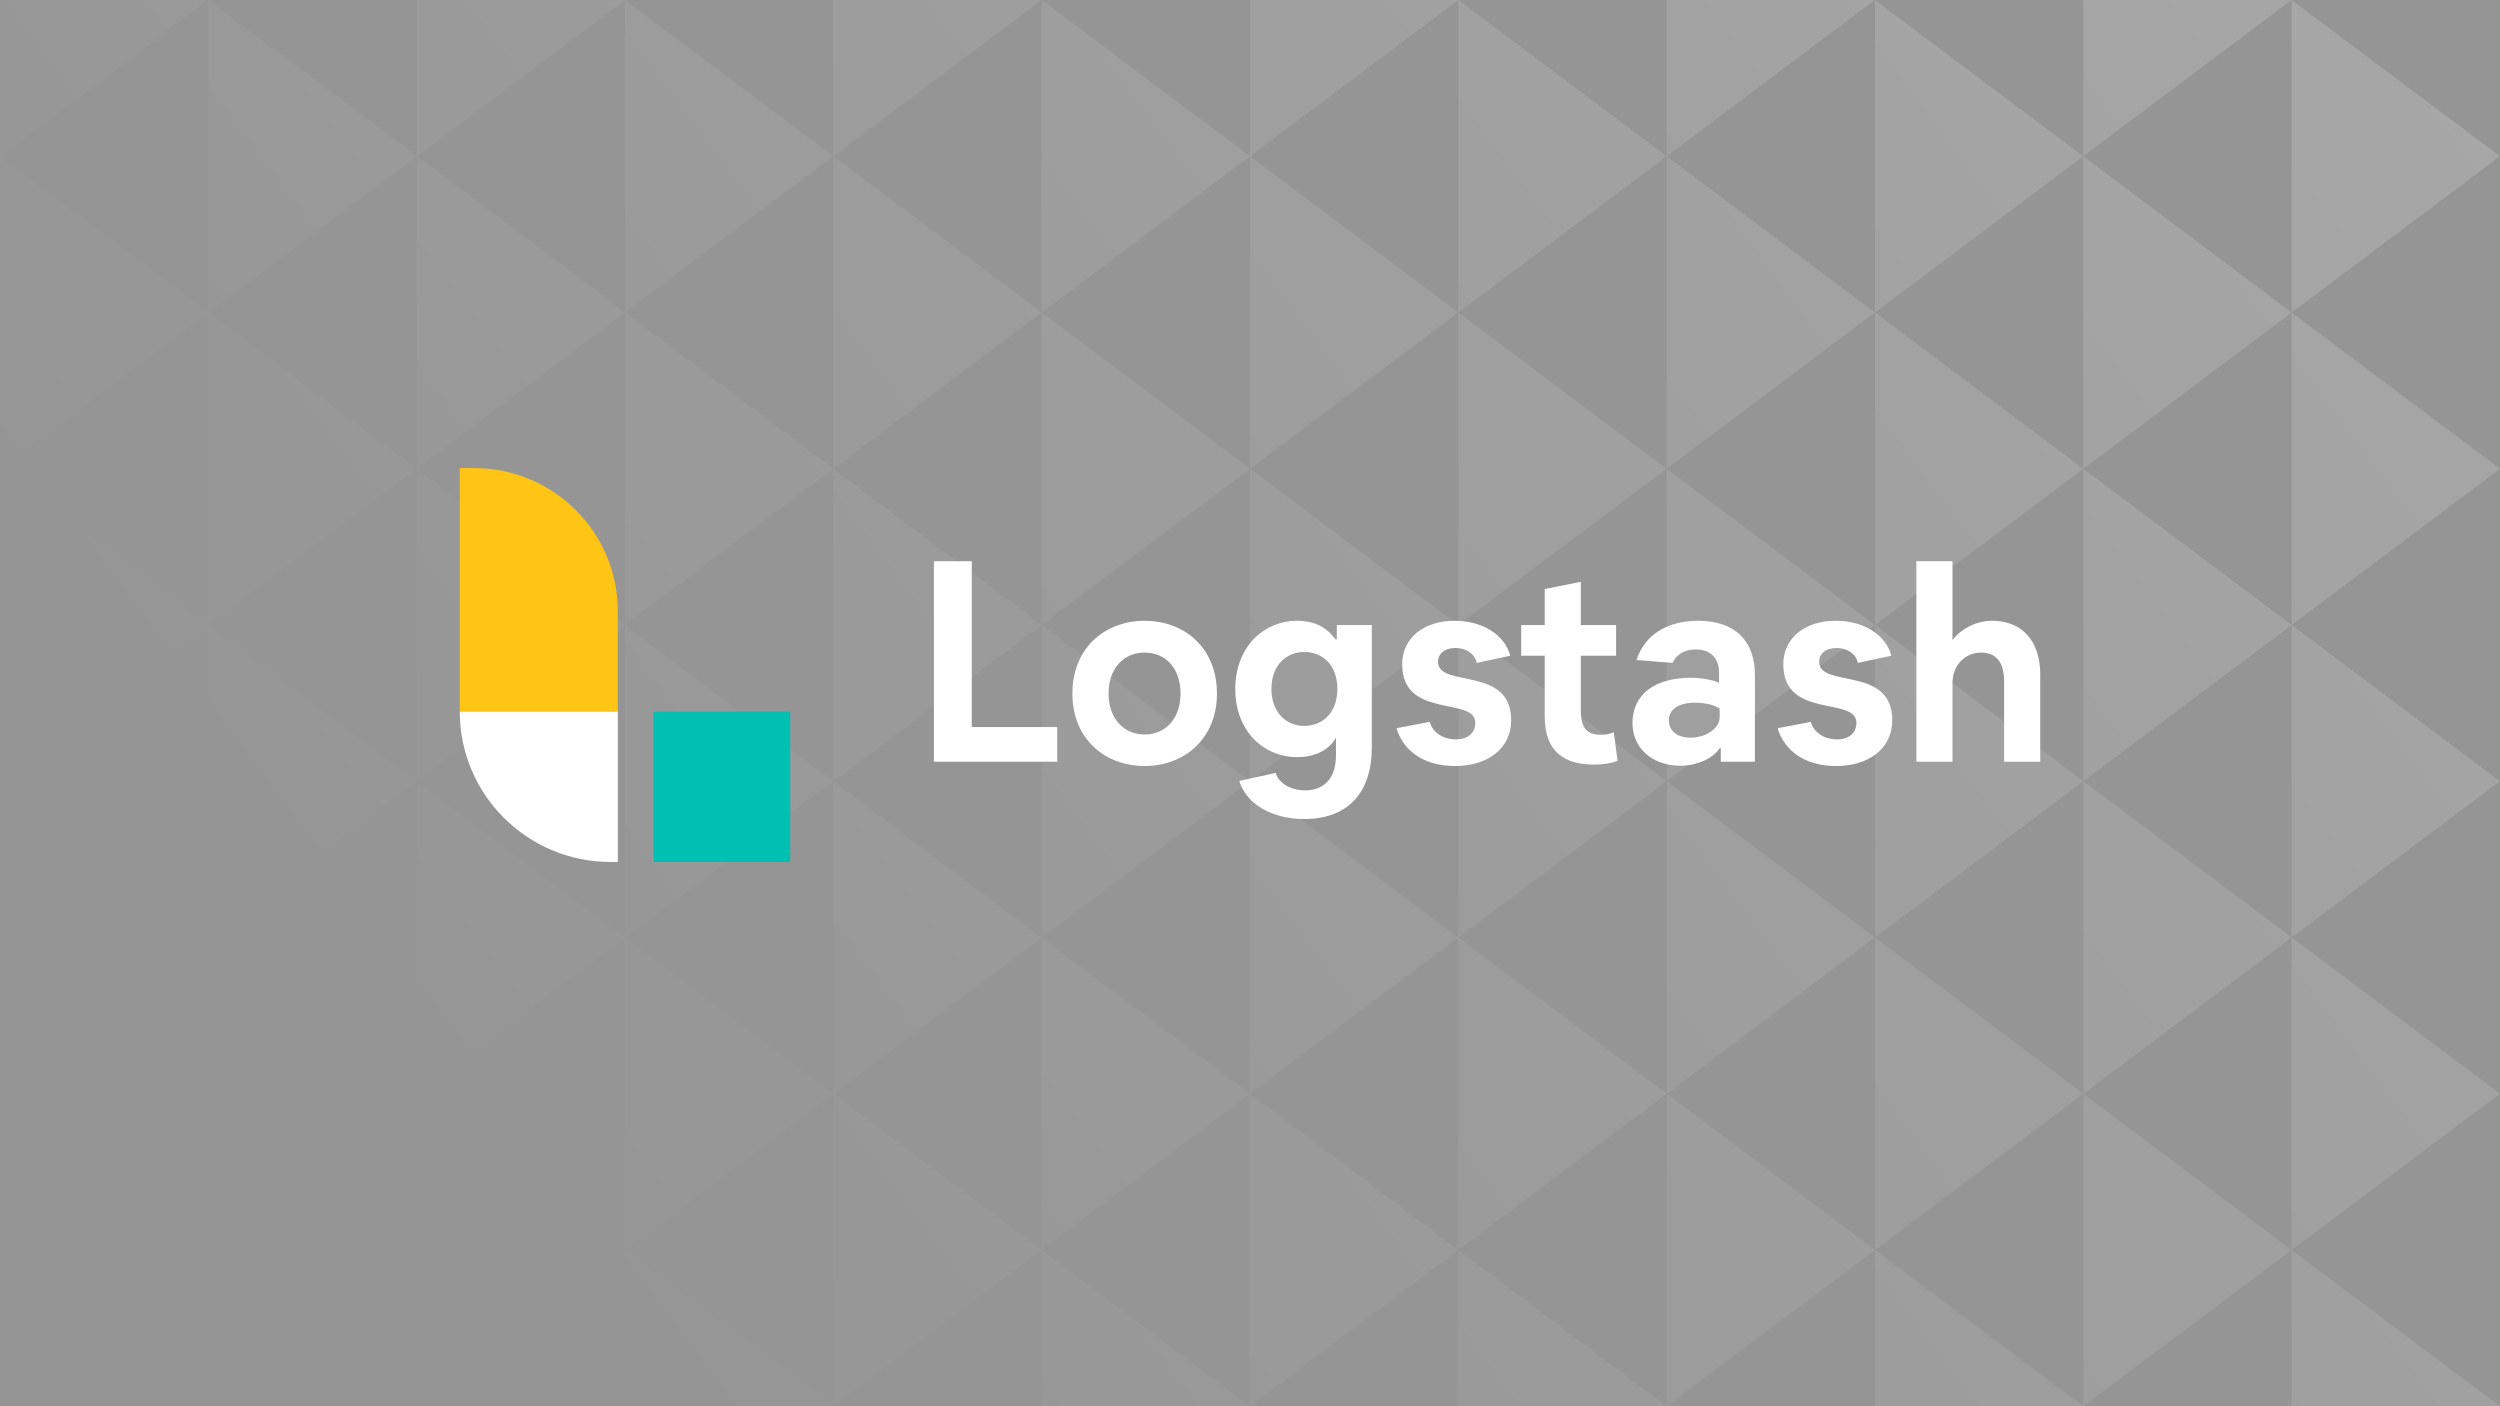 <svg width="1920" height="1080" viewBox="0 0 1920 1080" fill="none" xmlns="http://www.w3.org/2000/svg">
<rect x="0" y="0" width="1920" height="1080" fill="#333333" stroke="none"/>
<g clip-path="url(#clip0_12_164)">
<rect width="1920" height="1080" fill="#959595"/>
<g opacity="0.7">
<path d="M160 240L0 120V360L160 240Z" fill="url(#paint0_linear_12_164)"/>
<path d="M160 480L0 360V600L160 480Z" fill="url(#paint1_linear_12_164)"/>
<path d="M160 720L0 600V840L160 720Z" fill="url(#paint2_linear_12_164)"/>
<path d="M160 960L0 840V1080L160 960Z" fill="url(#paint3_linear_12_164)"/>
<path d="M160 3.05176e-05L0 0V120L160 3.05176e-05Z" fill="url(#paint4_linear_12_164)"/>
<path d="M480 240L320 120V360L480 240Z" fill="url(#paint5_linear_12_164)"/>
<path d="M480 480L320 360V600L480 480Z" fill="url(#paint6_linear_12_164)"/>
<path d="M480 720L320 600V840L480 720Z" fill="url(#paint7_linear_12_164)"/>
<path d="M480 960L320 840V1080L480 960Z" fill="url(#paint8_linear_12_164)"/>
<path d="M480 3.05176e-05L320 0V120L480 3.05176e-05Z" fill="url(#paint9_linear_12_164)"/>
<path d="M800 240L640 120V360L800 240Z" fill="url(#paint10_linear_12_164)"/>
<path d="M800 480L640 360V600L800 480Z" fill="url(#paint11_linear_12_164)"/>
<path d="M800 720L640 600V840L800 720Z" fill="url(#paint12_linear_12_164)"/>
<path d="M800 960L640 840V1080L800 960Z" fill="url(#paint13_linear_12_164)"/>
<path d="M800 3.05176e-05L640 0V120L800 3.05176e-05Z" fill="url(#paint14_linear_12_164)"/>
<path d="M1120 240L960 120V360L1120 240Z" fill="url(#paint15_linear_12_164)"/>
<path d="M1120 480L960 360V600L1120 480Z" fill="url(#paint16_linear_12_164)"/>
<path d="M1120 720L960 600V840L1120 720Z" fill="url(#paint17_linear_12_164)"/>
<path d="M1120 960L960 840V1080L1120 960Z" fill="url(#paint18_linear_12_164)"/>
<path d="M1120 3.05176e-05L960 0V120L1120 3.05176e-05Z" fill="url(#paint19_linear_12_164)"/>
<path d="M1440 240L1280 120V360L1440 240Z" fill="url(#paint20_linear_12_164)"/>
<path d="M1440 480L1280 360V600L1440 480Z" fill="url(#paint21_linear_12_164)"/>
<path d="M1440 720L1280 600V840L1440 720Z" fill="url(#paint22_linear_12_164)"/>
<path d="M1440 960L1280 840V1080L1440 960Z" fill="url(#paint23_linear_12_164)"/>
<path d="M1440 3.05176e-05L1280 0V120L1440 3.05176e-05Z" fill="url(#paint24_linear_12_164)"/>
<path d="M1760 240L1600 120V360L1760 240Z" fill="url(#paint25_linear_12_164)"/>
<path d="M1760 480L1600 360V600L1760 480Z" fill="url(#paint26_linear_12_164)"/>
<path d="M1760 720L1600 600V840L1760 720Z" fill="url(#paint27_linear_12_164)"/>
<path d="M1760 960L1600 840V1080L1760 960Z" fill="url(#paint28_linear_12_164)"/>
<path d="M1760 3.05176e-05L1600 0V120L1760 3.05176e-05Z" fill="url(#paint29_linear_12_164)"/>
<path d="M320 840L160 960V720L320 840Z" fill="url(#paint30_linear_12_164)"/>
<path d="M320 600L160 720V480L320 600Z" fill="url(#paint31_linear_12_164)"/>
<path d="M320 360L160 480V240L320 360Z" fill="url(#paint32_linear_12_164)"/>
<path d="M320 120L160 240V3.05176e-05L320 120Z" fill="url(#paint33_linear_12_164)"/>
<path d="M320 1080H160V960L320 1080Z" fill="url(#paint34_linear_12_164)"/>
<path d="M640 840L480 960V720L640 840Z" fill="url(#paint35_linear_12_164)"/>
<path d="M640 600L480 720V480L640 600Z" fill="url(#paint36_linear_12_164)"/>
<path d="M640 360L480 480V240L640 360Z" fill="url(#paint37_linear_12_164)"/>
<path d="M640 120L480 240V3.05176e-05L640 120Z" fill="url(#paint38_linear_12_164)"/>
<path d="M640 1080H480V960L640 1080Z" fill="url(#paint39_linear_12_164)"/>
<path d="M960 840L800 960V720L960 840Z" fill="url(#paint40_linear_12_164)"/>
<path d="M960 600L800 720V480L960 600Z" fill="url(#paint41_linear_12_164)"/>
<path d="M960 360L800 480V240L960 360Z" fill="url(#paint42_linear_12_164)"/>
<path d="M960 120L800 240V3.05176e-05L960 120Z" fill="url(#paint43_linear_12_164)"/>
<path d="M960 1080H800V960L960 1080Z" fill="url(#paint44_linear_12_164)"/>
<path d="M1280 840L1120 960V720L1280 840Z" fill="url(#paint45_linear_12_164)"/>
<path d="M1280 600L1120 720V480L1280 600Z" fill="url(#paint46_linear_12_164)"/>
<path d="M1280 360L1120 480V240L1280 360Z" fill="url(#paint47_linear_12_164)"/>
<path d="M1280 120L1120 240V3.05176e-05L1280 120Z" fill="url(#paint48_linear_12_164)"/>
<path d="M1280 1080H1120V960L1280 1080Z" fill="url(#paint49_linear_12_164)"/>
<path d="M1600 840L1440 960V720L1600 840Z" fill="url(#paint50_linear_12_164)"/>
<path d="M1600 600L1440 720V480L1600 600Z" fill="url(#paint51_linear_12_164)"/>
<path d="M1600 360L1440 480V240L1600 360Z" fill="url(#paint52_linear_12_164)"/>
<path d="M1600 120L1440 240V3.05176e-05L1600 120Z" fill="url(#paint53_linear_12_164)"/>
<path d="M1600 1080H1440V960L1600 1080Z" fill="url(#paint54_linear_12_164)"/>
<path d="M1920 840L1760 960V720L1920 840Z" fill="url(#paint55_linear_12_164)"/>
<path d="M1920 600L1760 720V480L1920 600Z" fill="url(#paint56_linear_12_164)"/>
<path d="M1920 360L1760 480V240L1920 360Z" fill="url(#paint57_linear_12_164)"/>
<path d="M1920 120L1760 240V3.05176e-05L1920 120Z" fill="url(#paint58_linear_12_164)"/>
<path d="M1920 1080H1760V960L1920 1080Z" fill="url(#paint59_linear_12_164)"/>
</g>
<g clip-path="url(#clip1_12_164)">
<path fill-rule="evenodd" clip-rule="evenodd" d="M474.483 546.5H353.104V359.5H364.138C425.081 359.5 474.483 408.747 474.483 469.5V546.5Z" fill="#FEC514"/>
<path fill-rule="evenodd" clip-rule="evenodd" d="M468.966 662H474.483V546.5H353.104C353.104 610.289 404.977 662 468.966 662Z" fill="white"/>
<path fill-rule="evenodd" clip-rule="evenodd" d="M502.069 662H606.897V546.5H502.069V662Z" fill="#00BFB3"/>
<path d="M811.941 585V558.38H746.312V431H717.241V585H811.941ZM879.112 588.3C909.284 588.3 934.61 567.62 934.61 532.64C934.61 497.22 909.284 476.76 879.112 476.76C848.94 476.76 823.613 497.22 823.613 532.64C823.613 567.84 848.94 588.3 879.112 588.3ZM879.112 564.1C862.815 564.1 851.363 551.56 851.363 532.64C851.363 513.5 862.815 501.18 879.112 501.18C895.409 501.18 906.641 513.5 906.641 532.64C906.641 551.56 895.409 564.1 879.112 564.1ZM1001.78 629C1034.82 629 1053.54 609.2 1053.54 574V480.06H1026.67V491.06H1025.79C1020.06 483.58 1012.13 476.76 995.835 476.76C971.609 476.76 948.705 495.9 948.705 529.12C948.705 562.12 971.169 581.48 996.055 581.48C1010.37 581.48 1020.94 575.76 1026.01 566.52V580.38C1026.01 597.76 1016.76 607 1002.44 607C991.21 607 981.74 601.28 979.758 593.58L951.788 599.74C957.074 617.34 976.454 629 1001.78 629ZM1001.56 557.5C988.127 557.5 976.454 547.38 976.454 529.12C976.454 510.64 988.127 500.74 1001.56 500.74C1016.54 500.74 1027.11 511.52 1027.11 529.12C1027.11 546.5 1016.54 557.5 1001.56 557.5ZM1117.4 588.3C1143.17 588.3 1160.57 574.44 1160.57 553.1C1160.57 510.86 1104.41 528.9 1104.41 508.22C1104.41 502.28 1109.25 497.66 1117.84 497.66C1126.21 497.66 1132.82 502.28 1134.14 509.1L1159.91 503.6C1155.5 487.54 1138.77 476.76 1117.18 476.76C1093.18 476.76 1076.88 490.18 1076.88 510.2C1076.88 552.66 1133.04 534.62 1133.04 555.08C1133.04 562.78 1127.53 567.84 1118.06 567.84C1108.37 567.84 1100.22 562.56 1098.02 554.42L1072.48 559.26C1078.2 577.74 1094.72 588.3 1117.4 588.3ZM1224.22 587.2C1232.14 587.2 1238.53 585.88 1242.27 584.34L1239.41 562.34C1236.99 563.44 1233.91 564.32 1229.72 564.32C1219.37 564.32 1214.08 559.92 1214.08 545.84V503.6H1241.17V480.06H1214.08V446.84L1186.34 452.34V480.06H1168.28V503.6H1186.34V550.24C1186.34 577.96 1202.19 587.2 1224.22 587.2ZM1290.51 588.08C1303.06 588.08 1315.61 582.58 1320.68 574.66H1321.56V585H1347.77V518.56C1347.77 491.72 1332.13 476.76 1304.16 476.76C1280.15 476.76 1262.98 487.76 1256.81 506.9L1284.56 509.1C1286.98 503.38 1292.93 498.76 1302.4 498.76C1313.63 498.76 1320.24 505.36 1320.24 516.8V524.5C1316.71 522.52 1307.68 520.54 1298.65 520.54C1270.68 520.54 1253.73 533.52 1253.73 555.3C1253.73 574.44 1268.92 588.08 1290.51 588.08ZM1298.43 566.52C1287.86 566.52 1281.7 561.24 1281.7 553.1C1281.7 544.96 1288.96 539.68 1301.74 539.68C1309.89 539.68 1317.59 541.66 1320.68 544.3V551.12C1320.68 559.26 1310.33 566.52 1298.43 566.52ZM1410.09 588.3C1435.86 588.3 1453.26 574.44 1453.26 553.1C1453.26 510.86 1397.1 528.9 1397.1 508.22C1397.1 502.28 1401.94 497.66 1410.53 497.66C1418.9 497.66 1425.51 502.28 1426.83 509.1L1452.6 503.6C1448.19 487.54 1431.45 476.76 1409.87 476.76C1385.87 476.76 1369.57 490.18 1369.57 510.2C1369.57 552.66 1425.73 534.62 1425.73 555.08C1425.73 562.78 1420.22 567.84 1410.75 567.84C1401.06 567.84 1392.91 562.56 1390.71 554.42L1365.16 559.26C1370.89 577.74 1387.41 588.3 1410.09 588.3ZM1499.51 585V524.72C1499.51 510.64 1509.42 501.18 1521.53 501.18C1532.76 501.18 1539.15 508.44 1539.15 522.96V585H1566.9V517.9C1566.9 492.16 1552.8 476.76 1530.12 476.76C1516.9 476.76 1505.01 483.8 1499.51 491.72V431H1471.76V585H1499.51Z" fill="white"/>
</g>
</g>
<defs>
<linearGradient id="paint0_linear_12_164" x1="480" y1="1080" x2="1920" y2="-7.21216e-05" gradientUnits="userSpaceOnUse">
<stop stop-color="white" stop-opacity="0"/>
<stop offset="1" stop-color="white" stop-opacity="0.25"/>
</linearGradient>
<linearGradient id="paint1_linear_12_164" x1="480" y1="1080" x2="1920" y2="-7.21216e-05" gradientUnits="userSpaceOnUse">
<stop stop-color="white" stop-opacity="0"/>
<stop offset="1" stop-color="white" stop-opacity="0.25"/>
</linearGradient>
<linearGradient id="paint2_linear_12_164" x1="480" y1="1080" x2="1920" y2="-7.21216e-05" gradientUnits="userSpaceOnUse">
<stop stop-color="white" stop-opacity="0"/>
<stop offset="1" stop-color="white" stop-opacity="0.25"/>
</linearGradient>
<linearGradient id="paint3_linear_12_164" x1="480" y1="1080" x2="1920" y2="-7.21216e-05" gradientUnits="userSpaceOnUse">
<stop stop-color="white" stop-opacity="0"/>
<stop offset="1" stop-color="white" stop-opacity="0.25"/>
</linearGradient>
<linearGradient id="paint4_linear_12_164" x1="480" y1="1080" x2="1920" y2="-7.21216e-05" gradientUnits="userSpaceOnUse">
<stop stop-color="white" stop-opacity="0"/>
<stop offset="1" stop-color="white" stop-opacity="0.25"/>
</linearGradient>
<linearGradient id="paint5_linear_12_164" x1="480" y1="1080" x2="1920" y2="-7.21216e-05" gradientUnits="userSpaceOnUse">
<stop stop-color="white" stop-opacity="0"/>
<stop offset="1" stop-color="white" stop-opacity="0.25"/>
</linearGradient>
<linearGradient id="paint6_linear_12_164" x1="480" y1="1080" x2="1920" y2="-7.21216e-05" gradientUnits="userSpaceOnUse">
<stop stop-color="white" stop-opacity="0"/>
<stop offset="1" stop-color="white" stop-opacity="0.25"/>
</linearGradient>
<linearGradient id="paint7_linear_12_164" x1="480" y1="1080" x2="1920" y2="-7.21216e-05" gradientUnits="userSpaceOnUse">
<stop stop-color="white" stop-opacity="0"/>
<stop offset="1" stop-color="white" stop-opacity="0.25"/>
</linearGradient>
<linearGradient id="paint8_linear_12_164" x1="480" y1="1080" x2="1920" y2="-7.21216e-05" gradientUnits="userSpaceOnUse">
<stop stop-color="white" stop-opacity="0"/>
<stop offset="1" stop-color="white" stop-opacity="0.25"/>
</linearGradient>
<linearGradient id="paint9_linear_12_164" x1="480" y1="1080" x2="1920" y2="-7.21216e-05" gradientUnits="userSpaceOnUse">
<stop stop-color="white" stop-opacity="0"/>
<stop offset="1" stop-color="white" stop-opacity="0.25"/>
</linearGradient>
<linearGradient id="paint10_linear_12_164" x1="480" y1="1080" x2="1920" y2="-7.21216e-05" gradientUnits="userSpaceOnUse">
<stop stop-color="white" stop-opacity="0"/>
<stop offset="1" stop-color="white" stop-opacity="0.25"/>
</linearGradient>
<linearGradient id="paint11_linear_12_164" x1="480" y1="1080" x2="1920" y2="-7.21216e-05" gradientUnits="userSpaceOnUse">
<stop stop-color="white" stop-opacity="0"/>
<stop offset="1" stop-color="white" stop-opacity="0.25"/>
</linearGradient>
<linearGradient id="paint12_linear_12_164" x1="480" y1="1080" x2="1920" y2="-7.21216e-05" gradientUnits="userSpaceOnUse">
<stop stop-color="white" stop-opacity="0"/>
<stop offset="1" stop-color="white" stop-opacity="0.25"/>
</linearGradient>
<linearGradient id="paint13_linear_12_164" x1="480" y1="1080" x2="1920" y2="-7.21216e-05" gradientUnits="userSpaceOnUse">
<stop stop-color="white" stop-opacity="0"/>
<stop offset="1" stop-color="white" stop-opacity="0.25"/>
</linearGradient>
<linearGradient id="paint14_linear_12_164" x1="480" y1="1080" x2="1920" y2="-7.21216e-05" gradientUnits="userSpaceOnUse">
<stop stop-color="white" stop-opacity="0"/>
<stop offset="1" stop-color="white" stop-opacity="0.25"/>
</linearGradient>
<linearGradient id="paint15_linear_12_164" x1="480" y1="1080" x2="1920" y2="-7.21216e-05" gradientUnits="userSpaceOnUse">
<stop stop-color="white" stop-opacity="0"/>
<stop offset="1" stop-color="white" stop-opacity="0.25"/>
</linearGradient>
<linearGradient id="paint16_linear_12_164" x1="480" y1="1080" x2="1920" y2="-7.21216e-05" gradientUnits="userSpaceOnUse">
<stop stop-color="white" stop-opacity="0"/>
<stop offset="1" stop-color="white" stop-opacity="0.25"/>
</linearGradient>
<linearGradient id="paint17_linear_12_164" x1="480" y1="1080" x2="1920" y2="-7.21216e-05" gradientUnits="userSpaceOnUse">
<stop stop-color="white" stop-opacity="0"/>
<stop offset="1" stop-color="white" stop-opacity="0.25"/>
</linearGradient>
<linearGradient id="paint18_linear_12_164" x1="480" y1="1080" x2="1920" y2="-7.21216e-05" gradientUnits="userSpaceOnUse">
<stop stop-color="white" stop-opacity="0"/>
<stop offset="1" stop-color="white" stop-opacity="0.25"/>
</linearGradient>
<linearGradient id="paint19_linear_12_164" x1="480" y1="1080" x2="1920" y2="-7.21216e-05" gradientUnits="userSpaceOnUse">
<stop stop-color="white" stop-opacity="0"/>
<stop offset="1" stop-color="white" stop-opacity="0.25"/>
</linearGradient>
<linearGradient id="paint20_linear_12_164" x1="480" y1="1080" x2="1920" y2="-7.21216e-05" gradientUnits="userSpaceOnUse">
<stop stop-color="white" stop-opacity="0"/>
<stop offset="1" stop-color="white" stop-opacity="0.25"/>
</linearGradient>
<linearGradient id="paint21_linear_12_164" x1="480" y1="1080" x2="1920" y2="-7.21216e-05" gradientUnits="userSpaceOnUse">
<stop stop-color="white" stop-opacity="0"/>
<stop offset="1" stop-color="white" stop-opacity="0.25"/>
</linearGradient>
<linearGradient id="paint22_linear_12_164" x1="480" y1="1080" x2="1920" y2="-7.21216e-05" gradientUnits="userSpaceOnUse">
<stop stop-color="white" stop-opacity="0"/>
<stop offset="1" stop-color="white" stop-opacity="0.25"/>
</linearGradient>
<linearGradient id="paint23_linear_12_164" x1="480" y1="1080" x2="1920" y2="-7.21216e-05" gradientUnits="userSpaceOnUse">
<stop stop-color="white" stop-opacity="0"/>
<stop offset="1" stop-color="white" stop-opacity="0.25"/>
</linearGradient>
<linearGradient id="paint24_linear_12_164" x1="480" y1="1080" x2="1920" y2="-7.21216e-05" gradientUnits="userSpaceOnUse">
<stop stop-color="white" stop-opacity="0"/>
<stop offset="1" stop-color="white" stop-opacity="0.25"/>
</linearGradient>
<linearGradient id="paint25_linear_12_164" x1="480" y1="1080" x2="1920" y2="-7.21216e-05" gradientUnits="userSpaceOnUse">
<stop stop-color="white" stop-opacity="0"/>
<stop offset="1" stop-color="white" stop-opacity="0.25"/>
</linearGradient>
<linearGradient id="paint26_linear_12_164" x1="480" y1="1080" x2="1920" y2="-7.21216e-05" gradientUnits="userSpaceOnUse">
<stop stop-color="white" stop-opacity="0"/>
<stop offset="1" stop-color="white" stop-opacity="0.25"/>
</linearGradient>
<linearGradient id="paint27_linear_12_164" x1="480" y1="1080" x2="1920" y2="-7.21216e-05" gradientUnits="userSpaceOnUse">
<stop stop-color="white" stop-opacity="0"/>
<stop offset="1" stop-color="white" stop-opacity="0.25"/>
</linearGradient>
<linearGradient id="paint28_linear_12_164" x1="480" y1="1080" x2="1920" y2="-7.21216e-05" gradientUnits="userSpaceOnUse">
<stop stop-color="white" stop-opacity="0"/>
<stop offset="1" stop-color="white" stop-opacity="0.25"/>
</linearGradient>
<linearGradient id="paint29_linear_12_164" x1="480" y1="1080" x2="1920" y2="-7.21216e-05" gradientUnits="userSpaceOnUse">
<stop stop-color="white" stop-opacity="0"/>
<stop offset="1" stop-color="white" stop-opacity="0.25"/>
</linearGradient>
<linearGradient id="paint30_linear_12_164" x1="480" y1="1080" x2="1920" y2="-7.21216e-05" gradientUnits="userSpaceOnUse">
<stop stop-color="white" stop-opacity="0"/>
<stop offset="1" stop-color="white" stop-opacity="0.25"/>
</linearGradient>
<linearGradient id="paint31_linear_12_164" x1="480" y1="1080" x2="1920" y2="-7.21216e-05" gradientUnits="userSpaceOnUse">
<stop stop-color="white" stop-opacity="0"/>
<stop offset="1" stop-color="white" stop-opacity="0.25"/>
</linearGradient>
<linearGradient id="paint32_linear_12_164" x1="480" y1="1080" x2="1920" y2="-7.21216e-05" gradientUnits="userSpaceOnUse">
<stop stop-color="white" stop-opacity="0"/>
<stop offset="1" stop-color="white" stop-opacity="0.25"/>
</linearGradient>
<linearGradient id="paint33_linear_12_164" x1="480" y1="1080" x2="1920" y2="-7.21216e-05" gradientUnits="userSpaceOnUse">
<stop stop-color="white" stop-opacity="0"/>
<stop offset="1" stop-color="white" stop-opacity="0.25"/>
</linearGradient>
<linearGradient id="paint34_linear_12_164" x1="480" y1="1080" x2="1920" y2="-7.21216e-05" gradientUnits="userSpaceOnUse">
<stop stop-color="white" stop-opacity="0"/>
<stop offset="1" stop-color="white" stop-opacity="0.25"/>
</linearGradient>
<linearGradient id="paint35_linear_12_164" x1="480" y1="1080" x2="1920" y2="-7.21216e-05" gradientUnits="userSpaceOnUse">
<stop stop-color="white" stop-opacity="0"/>
<stop offset="1" stop-color="white" stop-opacity="0.25"/>
</linearGradient>
<linearGradient id="paint36_linear_12_164" x1="480" y1="1080" x2="1920" y2="-7.21216e-05" gradientUnits="userSpaceOnUse">
<stop stop-color="white" stop-opacity="0"/>
<stop offset="1" stop-color="white" stop-opacity="0.25"/>
</linearGradient>
<linearGradient id="paint37_linear_12_164" x1="480" y1="1080" x2="1920" y2="-7.21216e-05" gradientUnits="userSpaceOnUse">
<stop stop-color="white" stop-opacity="0"/>
<stop offset="1" stop-color="white" stop-opacity="0.25"/>
</linearGradient>
<linearGradient id="paint38_linear_12_164" x1="480" y1="1080" x2="1920" y2="-7.21216e-05" gradientUnits="userSpaceOnUse">
<stop stop-color="white" stop-opacity="0"/>
<stop offset="1" stop-color="white" stop-opacity="0.25"/>
</linearGradient>
<linearGradient id="paint39_linear_12_164" x1="480" y1="1080" x2="1920" y2="-7.21216e-05" gradientUnits="userSpaceOnUse">
<stop stop-color="white" stop-opacity="0"/>
<stop offset="1" stop-color="white" stop-opacity="0.25"/>
</linearGradient>
<linearGradient id="paint40_linear_12_164" x1="480" y1="1080" x2="1920" y2="-7.21216e-05" gradientUnits="userSpaceOnUse">
<stop stop-color="white" stop-opacity="0"/>
<stop offset="1" stop-color="white" stop-opacity="0.25"/>
</linearGradient>
<linearGradient id="paint41_linear_12_164" x1="480" y1="1080" x2="1920" y2="-7.21216e-05" gradientUnits="userSpaceOnUse">
<stop stop-color="white" stop-opacity="0"/>
<stop offset="1" stop-color="white" stop-opacity="0.25"/>
</linearGradient>
<linearGradient id="paint42_linear_12_164" x1="480" y1="1080" x2="1920" y2="-7.21216e-05" gradientUnits="userSpaceOnUse">
<stop stop-color="white" stop-opacity="0"/>
<stop offset="1" stop-color="white" stop-opacity="0.25"/>
</linearGradient>
<linearGradient id="paint43_linear_12_164" x1="480" y1="1080" x2="1920" y2="-7.21216e-05" gradientUnits="userSpaceOnUse">
<stop stop-color="white" stop-opacity="0"/>
<stop offset="1" stop-color="white" stop-opacity="0.25"/>
</linearGradient>
<linearGradient id="paint44_linear_12_164" x1="480" y1="1080" x2="1920" y2="-7.21216e-05" gradientUnits="userSpaceOnUse">
<stop stop-color="white" stop-opacity="0"/>
<stop offset="1" stop-color="white" stop-opacity="0.25"/>
</linearGradient>
<linearGradient id="paint45_linear_12_164" x1="480" y1="1080" x2="1920" y2="-7.21216e-05" gradientUnits="userSpaceOnUse">
<stop stop-color="white" stop-opacity="0"/>
<stop offset="1" stop-color="white" stop-opacity="0.25"/>
</linearGradient>
<linearGradient id="paint46_linear_12_164" x1="480" y1="1080" x2="1920" y2="-7.21216e-05" gradientUnits="userSpaceOnUse">
<stop stop-color="white" stop-opacity="0"/>
<stop offset="1" stop-color="white" stop-opacity="0.25"/>
</linearGradient>
<linearGradient id="paint47_linear_12_164" x1="480" y1="1080" x2="1920" y2="-7.21216e-05" gradientUnits="userSpaceOnUse">
<stop stop-color="white" stop-opacity="0"/>
<stop offset="1" stop-color="white" stop-opacity="0.25"/>
</linearGradient>
<linearGradient id="paint48_linear_12_164" x1="480" y1="1080" x2="1920" y2="-7.21216e-05" gradientUnits="userSpaceOnUse">
<stop stop-color="white" stop-opacity="0"/>
<stop offset="1" stop-color="white" stop-opacity="0.25"/>
</linearGradient>
<linearGradient id="paint49_linear_12_164" x1="480" y1="1080" x2="1920" y2="-7.21216e-05" gradientUnits="userSpaceOnUse">
<stop stop-color="white" stop-opacity="0"/>
<stop offset="1" stop-color="white" stop-opacity="0.25"/>
</linearGradient>
<linearGradient id="paint50_linear_12_164" x1="480" y1="1080" x2="1920" y2="-7.21216e-05" gradientUnits="userSpaceOnUse">
<stop stop-color="white" stop-opacity="0"/>
<stop offset="1" stop-color="white" stop-opacity="0.25"/>
</linearGradient>
<linearGradient id="paint51_linear_12_164" x1="480" y1="1080" x2="1920" y2="-7.21216e-05" gradientUnits="userSpaceOnUse">
<stop stop-color="white" stop-opacity="0"/>
<stop offset="1" stop-color="white" stop-opacity="0.25"/>
</linearGradient>
<linearGradient id="paint52_linear_12_164" x1="480" y1="1080" x2="1920" y2="-7.21216e-05" gradientUnits="userSpaceOnUse">
<stop stop-color="white" stop-opacity="0"/>
<stop offset="1" stop-color="white" stop-opacity="0.25"/>
</linearGradient>
<linearGradient id="paint53_linear_12_164" x1="480" y1="1080" x2="1920" y2="-7.21216e-05" gradientUnits="userSpaceOnUse">
<stop stop-color="white" stop-opacity="0"/>
<stop offset="1" stop-color="white" stop-opacity="0.25"/>
</linearGradient>
<linearGradient id="paint54_linear_12_164" x1="480" y1="1080" x2="1920" y2="-7.21216e-05" gradientUnits="userSpaceOnUse">
<stop stop-color="white" stop-opacity="0"/>
<stop offset="1" stop-color="white" stop-opacity="0.25"/>
</linearGradient>
<linearGradient id="paint55_linear_12_164" x1="480" y1="1080" x2="1920" y2="-7.21216e-05" gradientUnits="userSpaceOnUse">
<stop stop-color="white" stop-opacity="0"/>
<stop offset="1" stop-color="white" stop-opacity="0.25"/>
</linearGradient>
<linearGradient id="paint56_linear_12_164" x1="480" y1="1080" x2="1920" y2="-7.21216e-05" gradientUnits="userSpaceOnUse">
<stop stop-color="white" stop-opacity="0"/>
<stop offset="1" stop-color="white" stop-opacity="0.25"/>
</linearGradient>
<linearGradient id="paint57_linear_12_164" x1="480" y1="1080" x2="1920" y2="-7.21216e-05" gradientUnits="userSpaceOnUse">
<stop stop-color="white" stop-opacity="0"/>
<stop offset="1" stop-color="white" stop-opacity="0.25"/>
</linearGradient>
<linearGradient id="paint58_linear_12_164" x1="480" y1="1080" x2="1920" y2="-7.21216e-05" gradientUnits="userSpaceOnUse">
<stop stop-color="white" stop-opacity="0"/>
<stop offset="1" stop-color="white" stop-opacity="0.25"/>
</linearGradient>
<linearGradient id="paint59_linear_12_164" x1="480" y1="1080" x2="1920" y2="-7.21216e-05" gradientUnits="userSpaceOnUse">
<stop stop-color="white" stop-opacity="0"/>
<stop offset="1" stop-color="white" stop-opacity="0.25"/>
</linearGradient>
<clipPath id="clip0_12_164">
<rect width="1920" height="1080" fill="white"/>
</clipPath>
<clipPath id="clip1_12_164">
<rect width="1280" height="352" fill="white" transform="translate(320 332)"/>
</clipPath>
</defs>
</svg>
